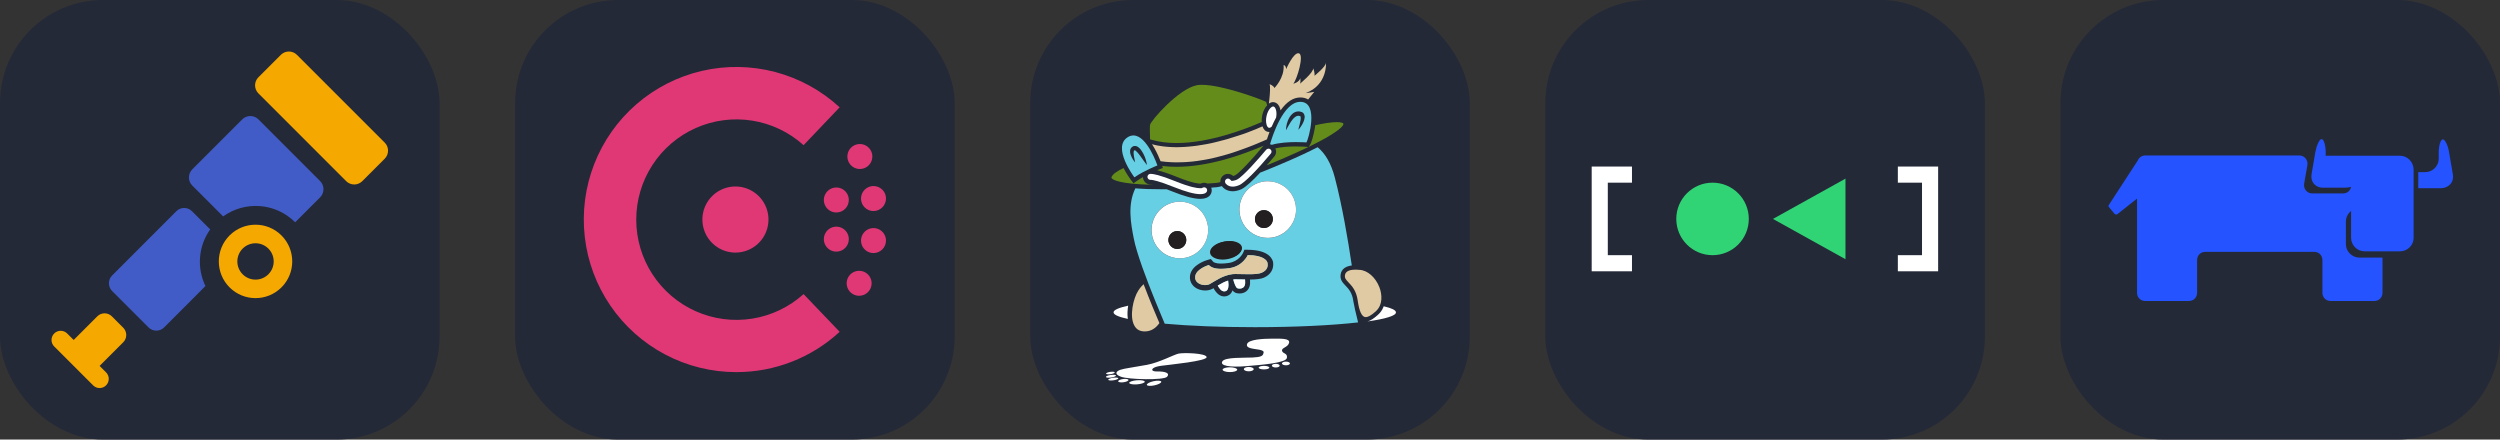 
            <svg width="273" height="48" viewBox="0 0 1456 256" fill="none" xmlns="http://www.w3.org/2000/svg" xmlns:xlink="http://www.w3.org/1999/xlink" version="1.1">
        
		<rect x="0" y="0" width="1456" height="256" fill="#333333" stroke="none"/>
        
		<g transform="translate(0, 0)">
            
			<svg width="256" height="256" viewBox="0 0 256 256" fill="none" xmlns="http://www.w3.org/2000/svg" id="opentelemetry">
<style>
#opentelemetry {
    rect {fill: #242938}

    @media (prefers-color-scheme: light) {
        rect {fill: #F4F2ED}
    }
}
</style>
<rect width="256" height="256" fill="#242938" rx="60"/>
<path d="M133.696 137.124C125.349 145.477 125.349 159.013 133.696 167.365C142.049 175.711 155.586 175.711 163.933 167.365C172.286 159.013 172.286 145.477 163.933 137.124C155.586 128.778 142.049 128.778 133.696 137.124ZM156.301 159.746C155.318 160.73 154.151 161.511 152.866 162.043C151.582 162.576 150.205 162.85 148.814 162.85C147.424 162.85 146.047 162.576 144.762 162.043C143.478 161.511 142.311 160.73 141.328 159.746C140.345 158.764 139.565 157.597 139.033 156.313C138.501 155.029 138.227 153.653 138.227 152.263C138.227 150.873 138.501 149.497 139.033 148.213C139.565 146.929 140.345 145.762 141.328 144.78C142.311 143.796 143.478 143.015 144.762 142.483C146.047 141.95 147.424 141.676 148.814 141.676C150.205 141.676 151.582 141.95 152.866 142.483C154.151 143.015 155.318 143.796 156.301 144.78C160.434 148.894 160.434 155.613 156.301 159.746ZM163.58 31.922L150.477 45.022C149.244 46.265 148.551 47.945 148.551 49.696C148.551 51.447 149.244 53.127 150.477 54.369L201.63 105.517C202.873 106.75 204.553 107.442 206.304 107.442C208.055 107.442 209.735 106.75 210.978 105.517L224.079 92.415C226.64 89.854 226.64 85.636 224.079 83.076L172.904 31.921C171.664 30.69 169.988 30 168.242 30C166.495 30 164.819 30.692 163.58 31.922ZM71.785 199.327C72.903 198.205 73.53 196.687 73.53 195.103C73.53 193.52 72.903 192.001 71.785 190.879L65.13 184.218C64.007 183.102 62.487 182.475 60.903 182.475C59.319 182.475 57.8 183.102 56.676 184.218L42.923 197.978L42.897 197.997L39.125 194.219C37.035 192.13 33.635 192.13 31.567 194.219C29.478 196.306 29.478 199.706 31.567 201.776L54.234 224.434C54.729 224.931 55.318 225.324 55.966 225.593C56.614 225.862 57.308 226 58.01 226C58.711 226 59.405 225.862 60.053 225.593C60.701 225.324 61.29 224.931 61.785 224.434C63.854 222.345 63.874 218.945 61.785 216.884L58.006 213.105L58.032 213.086L71.785 199.327Z" fill="#F5A800"/>
<path d="M141.091 69.534L111.985 98.636C109.4 101.221 109.4 105.479 111.985 108.064L129.958 126.031C142.662 116.889 160.476 118.02 171.905 129.456L186.46 114.9C189.041 112.315 189.041 108.064 186.46 105.479L150.516 69.534C149.897 68.915 149.163 68.424 148.354 68.089C147.546 67.754 146.679 67.581 145.804 67.581C144.929 67.581 144.063 67.754 143.254 68.089C142.446 68.424 141.71 68.915 141.091 69.534ZM122.401 133.605L111.785 122.99C109.298 120.505 105.221 120.505 102.741 122.99L65.302 160.441C64.108 161.644 63.438 163.27 63.438 164.965C63.438 166.66 64.108 168.286 65.302 169.489L86.513 190.7C87.716 191.894 89.343 192.565 91.038 192.565C92.734 192.565 94.36 191.894 95.563 190.7L119.64 166.586C114.55 156.071 115.463 143.369 122.401 133.605Z" fill="#425CC7"/>
</svg>

		</g>
		
		<g transform="translate(300, 0)">
            
			<svg width="256" height="256" viewBox="0 0 256 256" fill="none" xmlns="http://www.w3.org/2000/svg" id="consul">
<style>
#consul {
    rect {fill: #242938}

    @media (prefers-color-scheme: light) {
        rect {fill: #F4F2ED}
    }
}
</style>
<rect width="256" height="256" rx="60" fill="#242938"/>
<path d="M128.878 216.72C114.422 216.728 100.182 213.207 87.395 206.462C74.608 199.717 63.66 189.952 55.501 178.014C47.342 166.077 42.219 152.328 40.576 137.96C38.933 123.593 40.819 109.042 46.073 95.569C51.326 82.097 59.786 70.11 70.72 60.65C81.654 51.191 94.73 44.543 108.814 41.285C122.898 38.027 137.565 38.256 151.54 41.954C165.515 45.651 178.377 52.705 189.01 62.502L168.006 84.549C159.622 76.988 149.227 72.02 138.079 70.248C126.931 68.476 115.509 69.976 105.195 74.565C94.882 79.154 86.12 86.637 79.971 96.106C73.821 105.575 70.548 116.624 70.548 127.916C70.548 139.208 73.821 150.258 79.971 159.727C86.12 169.196 94.882 176.678 105.195 181.267C115.509 185.857 126.931 187.356 138.079 185.584C149.227 183.812 159.622 178.844 168.006 171.283L189.01 193.246C172.632 208.361 151.16 216.743 128.878 216.72Z" fill="#E03875"/>
<path d="M200.366 172.262C198.927 172.262 197.521 171.836 196.326 171.036C195.13 170.237 194.198 169.101 193.647 167.772C193.097 166.442 192.953 164.98 193.233 163.569C193.514 162.158 194.207 160.861 195.224 159.844C196.241 158.827 197.536 158.134 198.947 157.853C200.358 157.572 201.82 157.717 203.148 158.267C204.477 158.818 205.613 159.75 206.412 160.946C207.211 162.143 207.637 163.549 207.637 164.988C207.637 166.917 206.871 168.767 205.508 170.132C204.144 171.496 202.294 172.262 200.366 172.262Z" fill="#E03875"/>
<path d="M128.319 147.11C124.513 147.11 120.792 145.981 117.628 143.866C114.464 141.75 111.997 138.744 110.541 135.227C109.085 131.709 108.703 127.839 109.446 124.105C110.188 120.371 112.021 116.941 114.712 114.249C117.403 111.557 120.832 109.724 124.565 108.981C128.297 108.238 132.166 108.619 135.682 110.076C139.198 111.533 142.204 114 144.318 117.166C146.432 120.332 147.561 124.053 147.561 127.86C147.561 132.966 145.534 137.862 141.925 141.472C138.316 145.082 133.422 147.11 128.319 147.11Z" fill="#E03875"/>
<path d="M208.729 147.389C207.291 147.389 205.885 146.963 204.689 146.163C203.493 145.364 202.561 144.228 202.011 142.899C201.46 141.569 201.316 140.107 201.597 138.696C201.877 137.284 202.57 135.988 203.587 134.971C204.604 133.954 205.9 133.261 207.31 132.98C208.721 132.699 210.183 132.843 211.512 133.394C212.84 133.945 213.976 134.877 214.775 136.073C215.574 137.27 216.001 138.676 216.001 140.115C215.993 142.042 215.225 143.888 213.863 145.25C212.501 146.613 210.655 147.382 208.729 147.389Z" fill="#E03875"/>
<path d="M187.08 146.55C185.642 146.55 184.236 146.123 183.04 145.324C181.845 144.525 180.913 143.389 180.362 142.059C179.812 140.73 179.668 139.267 179.948 137.856C180.229 136.445 180.922 135.149 181.938 134.132C182.955 133.114 184.251 132.421 185.662 132.141C187.072 131.86 188.535 132.004 189.863 132.555C191.192 133.105 192.328 134.038 193.127 135.234C193.926 136.43 194.352 137.837 194.352 139.275C194.352 141.205 193.586 143.055 192.222 144.419C190.859 145.783 189.009 146.55 187.08 146.55Z" fill="#E03875"/>
<path d="M208.729 122.908C207.291 122.908 205.885 122.481 204.689 121.682C203.493 120.883 202.561 119.746 202.011 118.417C201.46 117.088 201.316 115.625 201.597 114.214C201.877 112.803 202.57 111.507 203.587 110.49C204.604 109.472 205.9 108.779 207.31 108.499C208.721 108.218 210.183 108.362 211.512 108.913C212.84 109.463 213.976 110.396 214.775 111.592C215.574 112.788 216.001 114.195 216.001 115.634C215.993 117.561 215.225 119.407 213.863 120.769C212.501 122.132 210.655 122.901 208.729 122.908Z" fill="#E03875"/>
<path d="M187.08 123.747C185.642 123.747 184.236 123.321 183.04 122.521C181.845 121.722 180.913 120.586 180.362 119.257C179.812 117.927 179.668 116.465 179.948 115.054C180.229 113.642 180.921 112.346 181.938 111.329C182.955 110.312 184.251 109.619 185.662 109.338C187.072 109.057 188.534 109.201 189.863 109.752C191.192 110.303 192.328 111.235 193.127 112.431C193.926 113.627 194.352 115.034 194.352 116.473C194.352 117.428 194.164 118.374 193.799 119.256C193.433 120.139 192.898 120.941 192.222 121.617C191.547 122.292 190.746 122.828 189.863 123.193C188.981 123.559 188.035 123.747 187.08 123.747Z" fill="#E03875"/>
<path d="M200.786 98.427C199.347 98.427 197.941 98 196.746 97.201C195.55 96.401 194.618 95.265 194.067 93.936C193.517 92.607 193.373 91.144 193.653 89.733C193.934 88.322 194.627 87.026 195.644 86.008C196.661 84.991 197.956 84.298 199.367 84.017C200.777 83.737 202.24 83.881 203.568 84.431C204.897 84.982 206.033 85.914 206.832 87.111C207.631 88.307 208.057 89.713 208.057 91.152C208.057 92.107 207.869 93.053 207.504 93.936C207.138 94.819 206.603 95.62 205.927 96.296C205.252 96.971 204.451 97.507 203.568 97.873C202.686 98.238 201.74 98.427 200.786 98.427Z" fill="#E03875"/>
</svg>

		</g>
		
		<g transform="translate(600, 0)">
            
			<svg width="256" height="256" viewBox="0 0 256 256" fill="none" xmlns="http://www.w3.org/2000/svg" id="jaeger">
<style>
#jaeger {
    rect {fill: #242938}
    path[fill="white"] {fill: #FFFFFF}

    @media (prefers-color-scheme: light) {
        rect {fill: #F4F2ED}
        path[fill="white"] {fill: #221F1F}
        path.eyeball {fill: #F4F2ED}
    }
}
</style>
<rect width="256" height="256" fill="#242938" rx="60"/>
<path d="M109.217 166.317C110.172 168.147 111.445 169.699 112.997 169.699C113.316 169.699 113.634 169.62 113.992 169.5C115.584 168.864 115.663 166.078 115.266 163.412C112.957 164.168 110.968 165.282 109.217 166.317Z" fill="#67CFE3"/>
<path d="M188.168 175.35C188.168 175.31 188.168 175.27 188.168 175.27C187.491 170.415 185.422 168.227 183.591 166.317C181.88 164.526 180.288 162.815 180.806 159.711C181.283 156.845 183.552 155.055 187.292 154.617C185.024 139.296 181.721 119.956 177.423 103.48C175.274 95.243 171.932 89.512 167.395 85.732C162.222 88.398 156.014 91.303 149.05 94.288C144.036 96.477 138.863 98.586 133.928 100.536C129.949 104.794 125.611 108.972 122.985 110.206C121.075 111.041 119.403 111.4 117.931 111.4C114.747 111.4 112.638 109.808 111.604 108.415C110.41 108.733 109.455 108.932 108.778 109.012C107.982 109.092 106.868 109.211 105.436 109.29C105.993 110.723 105.754 112.434 104.719 113.708C103.565 115.101 101.695 115.817 99.029 115.817C95.209 115.817 89.757 114.344 82.474 111.4C81.4 110.962 80.405 110.564 79.53 110.246C78.972 110.246 78.415 110.246 77.858 110.246C70.894 110.246 65.482 110.047 61.224 109.688C56.568 119.359 58.598 130.063 60.309 138.898C61.941 147.374 67.631 162.456 72.884 175.43C74.834 180.245 76.744 184.742 78.336 188.522C92.582 189.796 110.887 190.552 130.824 190.552C154.542 190.552 175.911 189.477 190.953 187.766C189.759 183.229 188.406 176.942 188.168 175.35ZM78.575 148.09C73.799 145.185 70.616 139.972 70.616 133.963C70.616 124.85 78.017 117.448 87.13 117.448C90.274 117.448 93.219 118.324 95.726 119.836C100.461 122.741 103.645 127.954 103.645 133.924C103.645 143.037 96.243 150.438 87.13 150.438C84.026 150.478 81.082 149.603 78.575 148.09ZM136.117 161.7C134.406 162.456 131.939 162.775 127.999 162.815C127.999 163.173 128.039 163.491 128.039 163.73C128.198 165.998 127.681 167.789 126.447 169.102C125.333 170.296 123.741 170.933 121.95 170.933C121.154 170.933 120.319 170.813 119.682 170.575C118.966 170.296 118.369 169.858 117.812 169.142C117.294 170.614 116.379 171.649 115.066 172.206C114.389 172.485 113.713 172.644 112.997 172.644C110.569 172.644 108.46 170.973 106.749 167.829C106.51 167.948 106.271 168.107 106.072 168.227C104.879 168.863 103.446 169.182 101.934 169.182C99.029 169.182 96.323 168.068 94.691 166.157C93.338 164.605 92.781 162.616 93.06 160.546C93.935 154.219 102.292 151.672 103.247 151.393L105.197 150.836L106.51 152.388C106.669 152.587 107.624 153.503 111.206 153.503C112.559 153.503 114.111 153.383 115.862 153.105C121.592 152.189 123.781 147.613 123.94 147.334L124.736 145.464H126.805C139.221 145.583 141.131 151.035 141.449 152.707C142.006 156.607 140.057 159.989 136.117 161.7ZM138.306 138.58C135.162 138.58 132.257 137.704 129.75 136.192C124.975 133.287 121.791 128.074 121.791 122.065C121.791 112.952 129.193 105.55 138.306 105.55C141.449 105.55 144.394 106.425 146.901 107.937C151.637 110.842 154.82 116.056 154.82 122.025C154.82 131.178 147.418 138.58 138.306 138.58Z" fill="#67CFE3"/>
<path d="M126.687 148.568C126.687 148.568 123.901 154.935 116.261 156.129C114.271 156.447 112.56 156.567 111.127 156.567C107.028 156.567 105.039 155.492 104.044 154.338C104.044 154.338 96.722 156.447 96.085 160.944C95.607 164.327 98.95 166.038 101.895 166.038C102.89 166.038 103.845 165.839 104.561 165.441C107.506 163.849 111.883 160.427 117.773 159.671C118.29 159.591 119.046 159.591 119.922 159.591C121.911 159.591 124.657 159.71 127.323 159.71C130.348 159.71 133.253 159.551 134.844 158.835C138.466 157.243 138.466 154.577 138.227 153.224C137.988 151.712 135.799 148.647 126.687 148.568Z" fill="#67CFE3"/>
<path d="M125.095 162.775C124.419 162.775 123.703 162.775 123.026 162.735C121.872 162.695 120.837 162.695 119.922 162.695C119.206 162.695 118.649 162.695 118.211 162.775C118.887 165.202 119.763 167.55 120.678 167.908C120.957 167.988 121.394 168.107 121.952 168.107C123.424 168.107 125.453 167.391 125.175 163.969C125.135 163.611 125.135 163.213 125.095 162.775Z" fill="#67CFE3"/>
<path d="M86.373 205.952C83.548 206.589 75.231 211.126 68.028 212.479C60.826 213.832 54.618 214.588 52.429 215.384C50.24 216.18 48.569 217.811 52.827 219.403C57.125 221.035 77.858 221.592 79.728 219.403C81.598 217.214 78.454 216.259 73.918 216.339C70.695 216.379 71.093 215.264 71.093 215.145C71.093 215.145 71.291 213.712 76.266 213.036C81.24 212.359 103.167 210.29 102.729 207.942C102.331 205.634 89.199 205.316 86.373 205.952Z" fill="white"/>
<path d="M72.38 224.426C74.699 223.922 76.462 222.973 76.317 222.307C76.172 221.641 74.175 221.511 71.856 222.015C69.536 222.52 67.774 223.469 67.918 224.135C68.063 224.8 70.061 224.931 72.38 224.426Z" fill="white"/>
<path d="M62.274 223.848C64.771 223.649 66.754 222.955 66.701 222.298C66.649 221.64 64.582 221.269 62.084 221.468C59.587 221.666 57.605 222.36 57.657 223.018C57.71 223.675 59.777 224.046 62.274 223.848Z" fill="white"/>
<path d="M54.36 222.628C56.015 222.402 57.299 221.796 57.228 221.273C57.157 220.75 55.757 220.509 54.102 220.735C52.447 220.96 51.163 221.567 51.234 222.089C51.306 222.612 52.705 222.853 54.36 222.628Z" fill="white"/>
<path d="M48.481 221.498C50.09 221.264 51.346 220.739 51.286 220.326C51.227 219.913 49.873 219.767 48.264 220.001C46.654 220.235 45.398 220.759 45.458 221.173C45.518 221.586 46.872 221.731 48.481 221.498Z" fill="white"/>
<path d="M47.131 219.869C48.741 219.635 49.997 219.111 49.937 218.697C49.877 218.284 48.524 218.139 46.914 218.372C45.305 218.606 44.049 219.13 44.109 219.544C44.169 219.957 45.522 220.102 47.131 219.869Z" fill="white"/>
<path d="M46.797 217.916C48.189 217.714 49.274 217.251 49.22 216.881C49.166 216.511 47.994 216.375 46.602 216.577C45.21 216.78 44.126 217.243 44.179 217.613C44.233 217.983 45.405 218.118 46.797 217.916Z" fill="white"/>
<path d="M129.471 208.22C124.536 208.459 113.394 207.902 111.882 210.489C110.33 213.075 116.418 214.03 125.929 213.234C135.44 212.439 148.93 211.364 149.487 208.459C150.044 205.554 146.98 206.111 146.662 204.281C146.343 202.41 150.044 202.41 150.761 199.664C151.477 196.919 145.747 197.237 140.653 197.237C135.559 197.237 127.083 197.714 126.287 200.381C125.491 203.047 130.147 203.047 133.49 203.684C136.793 204.32 135.838 205.554 135.838 205.554C135.679 207.265 134.405 207.981 129.471 208.22Z" fill="white"/>
<path d="M116.301 216.697C118.653 216.697 120.559 216.073 120.559 215.304C120.559 214.535 118.653 213.911 116.301 213.911C113.949 213.911 112.043 214.535 112.043 215.304C112.043 216.073 113.949 216.697 116.301 216.697Z" fill="white"/>
<path d="M127.283 216.259C128.866 216.259 130.148 215.689 130.148 214.986C130.148 214.283 128.866 213.712 127.283 213.712C125.701 213.712 124.418 214.283 124.418 214.986C124.418 215.689 125.701 216.259 127.283 216.259Z" fill="white"/>
<path d="M136.157 215.145C137.871 215.145 139.261 214.682 139.261 214.11C139.261 213.539 137.871 213.076 136.157 213.076C134.442 213.076 133.053 213.539 133.053 214.11C133.053 214.682 134.442 215.145 136.157 215.145Z" fill="white"/>
<path d="M143.003 214.031C144.255 214.031 145.271 213.55 145.271 212.956C145.271 212.363 144.255 211.882 143.003 211.882C141.75 211.882 140.734 212.363 140.734 212.956C140.734 213.55 141.75 214.031 143.003 214.031Z" fill="white"/>
<path d="M148.931 212.757C150.206 212.757 151.239 212.276 151.239 211.683C151.239 211.089 150.206 210.608 148.931 210.608C147.656 210.608 146.623 211.089 146.623 211.683C146.623 212.276 147.656 212.757 148.931 212.757Z" fill="white"/>
<path d="M48.531 181.916C48.531 183.309 51.516 184.582 56.848 185.736C56.45 182.99 56.689 180.205 57.047 178.016C51.595 179.21 48.531 180.523 48.531 181.916Z" fill="white"/>
<path d="M205.877 178.375C205.798 178.613 205.718 178.812 205.599 179.051C204.962 180.603 204.007 181.956 202.813 183.07C200.386 185.339 198.277 186.731 196.406 187.209C206.832 185.737 213 183.906 213 181.956C213.04 180.643 210.493 179.449 205.877 178.375Z" fill="white"/>
<path d="M66.716 193.019C70.576 193.019 73.322 190.91 75.232 188.164C73.043 183.07 69.462 174.554 66.04 165.521C65.124 166.316 64.05 167.51 62.896 169.301C60.031 173.758 57.643 184.145 60.628 189.596C61.861 191.905 63.851 193.019 66.716 193.019Z" fill="#DFCAA3"/>
<path d="M203.371 167.312C201.102 161.422 196.287 157.283 191.631 157.164H191.472C191.472 157.164 190.557 157.044 189.363 157.044C186.856 157.044 183.752 157.602 183.314 160.148C183.036 161.939 183.792 162.854 185.463 164.566C187.334 166.555 189.92 169.261 190.716 174.912C191.592 181.399 193.183 184.702 195.412 184.702C196.446 184.702 198.357 184.065 201.5 181.081C205.36 177.419 205.002 171.57 203.371 167.312Z" fill="#DFCAA3"/>
<path d="M121.832 122.065C121.832 128.034 125.016 133.287 129.751 136.152C132.258 137.664 135.163 138.54 138.307 138.54C147.42 138.54 154.821 131.138 154.821 122.025C154.821 116.056 151.638 110.803 146.902 107.937C144.395 106.425 141.49 105.55 138.347 105.55C129.234 105.55 121.832 112.952 121.832 122.065ZM141.291 127.596C141.291 130.461 138.944 132.809 136.078 132.809C133.213 132.809 130.865 130.461 130.865 127.596C130.865 124.731 133.213 122.383 136.078 122.383C138.983 122.383 141.291 124.691 141.291 127.596Z" fill="white" class="eyeball"/>
<path d="M70.656 133.963C70.656 139.932 73.84 145.185 78.575 148.05C81.082 149.563 83.987 150.438 87.131 150.438C96.244 150.438 103.646 143.036 103.646 133.923C103.646 127.954 100.462 122.701 95.727 119.836C93.219 118.324 90.315 117.448 87.171 117.448C78.058 117.448 70.656 124.85 70.656 133.963ZM90.872 139.773C90.872 142.638 88.524 144.986 85.659 144.986C82.793 144.986 80.446 142.638 80.446 139.773C80.446 136.908 82.793 134.56 85.659 134.56C88.564 134.56 90.872 136.908 90.872 139.773Z" fill="white" class="eyeball"/>
<path d="M85.697 144.986C88.576 144.986 90.91 142.652 90.91 139.773C90.91 136.894 88.576 134.56 85.697 134.56C82.818 134.56 80.484 136.894 80.484 139.773C80.484 142.652 82.818 144.986 85.697 144.986Z" fill="#231F20"/>
<path d="M136.117 132.809C138.996 132.809 141.33 130.475 141.33 127.596C141.33 124.717 138.996 122.383 136.117 122.383C133.238 122.383 130.904 124.717 130.904 127.596C130.904 130.475 133.238 132.809 136.117 132.809Z" fill="#231F20"/>
<path d="M71.373 107.619C70.816 107.499 70.457 107.46 70.338 107.46C68.149 107.579 66.12 106.067 65.722 103.838C65.682 103.6 65.682 103.401 65.642 103.162C64.448 103.838 63.255 104.555 62.14 105.351L60.151 106.743L58.678 104.833C58.241 104.236 56.211 101.49 54.341 97.869C50.799 99.54 48.053 101.371 47.377 103.082C47.257 103.401 47.297 103.6 47.417 103.759C48.014 104.594 51.436 107.181 71.373 107.619Z" fill="#648C1A"/>
<path d="M165.683 74.987C165.007 78.927 163.733 83.264 162.897 84.458L162.102 85.573C165.683 83.822 168.906 82.15 171.612 80.638C181.044 75.345 182.237 73.037 182.357 72.44C182.436 72.042 182.357 71.923 182.317 71.883C182.198 71.764 181.561 71.127 178.576 71.127C175.313 71.127 170.737 71.883 166.001 72.918C165.922 73.554 165.802 74.231 165.683 74.987Z" fill="#648C1A"/>
<path d="M162.024 85.612L160.671 85.493C160.632 85.493 158.164 85.294 154.742 85.294C151.2 85.294 146.584 85.493 142.764 86.408C143.48 87.92 143.321 89.791 142.167 91.144C141.252 92.258 139.66 94.128 137.75 96.277C141.093 94.924 144.555 93.452 148.017 91.98C153.15 89.791 157.846 87.602 162.024 85.612Z" fill="#648C1A"/>
<path d="M71.572 81.633C75.63 82.747 80.207 83.304 85.221 83.304C104.64 83.304 125.97 74.907 134.287 71.286L134.804 71.047C134.725 69.814 134.844 68.461 135.123 67.108C135.64 64.68 136.715 62.651 137.988 61.298C137.749 60.382 137.55 59.706 137.391 59.348C134.645 57.875 111.843 49.399 99.945 49.399C98.751 49.399 97.716 49.478 96.881 49.678C86.335 51.826 70.338 70.132 69.781 72.719C69.622 73.833 69.661 77.375 69.781 81.155L71.572 81.633Z" fill="#648C1A"/>
<path d="M112.757 101.968C114.508 100.854 116.736 101.133 118.169 102.486C118.408 102.446 118.766 102.366 119.323 102.088C121.512 101.053 129.391 92.656 135.36 85.453C135.559 85.175 135.798 84.976 136.076 84.777C122.427 90.666 103.326 97.153 85.14 97.153C82.235 97.153 79.449 96.994 76.863 96.636L77.261 97.83L74.992 98.705C74.992 98.705 74.594 98.864 73.918 99.143C76.863 99.819 80.802 101.172 85.777 103.162C94.889 106.823 98.352 106.982 99.227 106.943C100.461 106.306 101.973 106.266 103.246 106.903C105.594 106.744 107.425 106.624 108.539 106.505C109.056 106.465 109.772 106.306 110.728 106.067C110.608 104.436 111.324 102.884 112.757 101.968Z" fill="#648C1A"/>
<path d="M135.281 73.595C135.002 73.714 134.724 73.834 134.445 73.953C134.365 73.993 134.326 73.993 134.246 74.032C133.968 74.152 133.689 74.271 133.371 74.391C133.331 74.43 133.251 74.43 133.211 74.47C132.933 74.59 132.654 74.709 132.376 74.828C132.336 74.868 132.256 74.868 132.217 74.908C131.898 75.027 131.58 75.186 131.262 75.306C131.182 75.346 131.102 75.346 131.063 75.385C130.704 75.505 130.386 75.664 130.028 75.783C129.67 75.943 129.312 76.062 128.953 76.221C128.874 76.261 128.794 76.301 128.715 76.301C128.357 76.46 127.959 76.579 127.6 76.739C127.561 76.778 127.481 76.778 127.441 76.818C127.083 76.938 126.725 77.097 126.367 77.216C126.287 77.256 126.247 77.256 126.168 77.296C125.77 77.455 125.372 77.574 124.974 77.733C124.894 77.773 124.815 77.813 124.735 77.813C124.337 77.972 123.9 78.091 123.502 78.251H123.462C123.024 78.41 122.586 78.569 122.149 78.689C122.069 78.728 121.95 78.768 121.87 78.768C121.432 78.927 120.995 79.086 120.557 79.206C120.517 79.206 120.438 79.246 120.358 79.246C119.96 79.365 119.522 79.524 119.124 79.644C119.045 79.683 118.965 79.683 118.886 79.723C118.448 79.882 117.97 80.002 117.493 80.161C117.413 80.201 117.294 80.201 117.214 80.24C116.776 80.4 116.299 80.519 115.821 80.678C115.782 80.678 115.782 80.678 115.742 80.718C115.264 80.877 114.787 80.997 114.269 81.156C114.15 81.195 114.07 81.235 113.951 81.235C113.474 81.394 112.956 81.514 112.479 81.633C112.399 81.633 112.359 81.673 112.28 81.673C111.802 81.793 111.364 81.912 110.887 82.031C110.807 82.071 110.688 82.071 110.608 82.111C110.091 82.23 109.614 82.35 109.096 82.509C108.977 82.549 108.897 82.549 108.778 82.588C108.3 82.708 107.783 82.827 107.305 82.947C107.266 82.947 107.226 82.986 107.186 82.986C106.669 83.106 106.151 83.225 105.634 83.344C105.515 83.384 105.395 83.384 105.276 83.424C104.759 83.543 104.241 83.663 103.684 83.742C103.605 83.742 103.565 83.782 103.485 83.782C103.008 83.862 102.49 83.981 102.013 84.061C101.893 84.061 101.814 84.101 101.694 84.101C101.177 84.18 100.66 84.299 100.103 84.379C99.983 84.379 99.904 84.419 99.784 84.419C99.267 84.499 98.79 84.578 98.272 84.658C98.232 84.658 98.153 84.658 98.113 84.698C97.596 84.777 97.039 84.857 96.481 84.936C96.362 84.936 96.243 84.976 96.123 84.976C95.566 85.056 95.049 85.095 94.492 85.175C94.452 85.175 94.372 85.175 94.333 85.175C93.815 85.215 93.338 85.294 92.82 85.334C92.701 85.334 92.621 85.374 92.502 85.374C91.985 85.414 91.428 85.454 90.91 85.493C90.791 85.493 90.711 85.493 90.592 85.533C90.075 85.573 89.597 85.613 89.08 85.613C89 85.613 88.96 85.613 88.881 85.613C88.324 85.653 87.806 85.653 87.289 85.692C87.17 85.692 87.05 85.692 86.931 85.692C86.374 85.692 85.856 85.732 85.299 85.732H85.26C85.22 85.732 85.18 85.732 85.14 85.732C84.623 85.732 84.106 85.732 83.588 85.692C83.469 85.692 83.389 85.692 83.27 85.692C82.752 85.692 82.195 85.653 81.678 85.613C81.559 85.613 81.479 85.613 81.36 85.613C80.842 85.573 80.325 85.533 79.847 85.493C79.808 85.493 79.768 85.493 79.728 85.493C79.211 85.454 78.654 85.374 78.136 85.334C78.017 85.334 77.898 85.294 77.778 85.294C77.261 85.215 76.743 85.175 76.226 85.095C76.147 85.095 76.067 85.056 76.027 85.056C75.55 84.976 75.072 84.897 74.595 84.817C74.515 84.817 74.396 84.777 74.316 84.777C73.799 84.698 73.321 84.578 72.804 84.459C72.684 84.419 72.605 84.419 72.486 84.379C71.968 84.26 71.451 84.14 70.934 83.981C71.411 84.698 71.889 85.454 72.326 86.289C73.998 89.234 75.231 92.179 75.908 93.89C76.186 93.93 76.505 93.97 76.823 94.01C76.942 94.01 77.022 94.049 77.141 94.049C77.341 94.089 77.579 94.089 77.818 94.129C77.937 94.129 78.057 94.169 78.216 94.169C78.415 94.209 78.654 94.209 78.892 94.248C79.052 94.248 79.171 94.288 79.33 94.288C79.569 94.288 79.768 94.328 80.007 94.328C80.166 94.328 80.325 94.368 80.524 94.368C80.763 94.368 80.962 94.407 81.201 94.407C81.36 94.407 81.559 94.407 81.758 94.447C81.996 94.447 82.195 94.487 82.434 94.487C82.633 94.487 82.832 94.487 83.031 94.487C83.27 94.487 83.508 94.487 83.747 94.527C83.946 94.527 84.185 94.527 84.384 94.527C84.623 94.527 84.862 94.527 85.14 94.527C85.18 94.527 85.18 94.527 85.22 94.527C85.618 94.527 86.016 94.527 86.413 94.527C86.533 94.527 86.612 94.527 86.732 94.527C87.09 94.527 87.408 94.527 87.766 94.487C87.926 94.487 88.045 94.487 88.204 94.487C88.562 94.487 88.96 94.447 89.319 94.447C89.398 94.447 89.517 94.447 89.597 94.447C90.075 94.407 90.552 94.407 91.069 94.368C91.189 94.368 91.308 94.368 91.428 94.328C91.826 94.288 92.224 94.248 92.582 94.248C92.741 94.248 92.9 94.209 93.059 94.209C93.497 94.169 93.935 94.129 94.372 94.089C94.492 94.089 94.571 94.049 94.691 94.049C95.208 93.97 95.765 93.93 96.322 93.85C96.481 93.85 96.601 93.811 96.76 93.811C97.198 93.771 97.635 93.691 98.073 93.612C98.232 93.572 98.431 93.572 98.591 93.532C99.068 93.452 99.585 93.373 100.063 93.293C100.182 93.293 100.262 93.253 100.381 93.253C100.978 93.134 101.575 93.054 102.212 92.935C102.371 92.895 102.53 92.855 102.689 92.855C103.167 92.776 103.644 92.656 104.122 92.577C104.321 92.537 104.52 92.497 104.719 92.457C105.276 92.338 105.833 92.219 106.39 92.099C106.47 92.059 106.589 92.059 106.669 92.02C107.305 91.861 107.982 91.701 108.658 91.542C108.857 91.502 109.017 91.463 109.216 91.383C109.733 91.264 110.25 91.144 110.768 90.985C110.967 90.945 111.205 90.866 111.404 90.826C112.041 90.667 112.638 90.507 113.314 90.309C113.394 90.269 113.474 90.269 113.553 90.229C114.269 90.03 114.986 89.831 115.742 89.592C115.941 89.513 116.14 89.473 116.379 89.393C116.936 89.234 117.493 89.035 118.05 88.876C118.289 88.796 118.527 88.717 118.726 88.637C119.443 88.398 120.119 88.16 120.835 87.921C120.915 87.881 120.955 87.881 121.034 87.841C121.83 87.563 122.586 87.284 123.382 87.006C123.621 86.926 123.86 86.846 124.059 86.767C124.656 86.568 125.253 86.329 125.889 86.09C126.128 86.011 126.367 85.891 126.645 85.812C127.441 85.533 128.237 85.215 129.033 84.897C129.073 84.897 129.113 84.857 129.152 84.857C129.988 84.538 130.864 84.18 131.699 83.822C131.938 83.703 132.217 83.623 132.455 83.504C133.092 83.225 133.769 82.947 134.405 82.668C134.684 82.549 134.923 82.429 135.201 82.35C136.077 81.952 136.992 81.554 137.867 81.156C138.226 79.962 138.743 78.49 139.38 76.858C139.34 76.858 139.3 76.858 139.22 76.858C138.982 76.858 138.703 76.818 138.464 76.778C136.992 76.579 135.878 75.385 135.281 73.595Z" fill="#DFCAA3"/>
<path d="M142.246 59.587C143.798 59.945 144.952 61.218 145.548 63.248C145.628 63.566 145.708 63.924 145.787 64.282C149.329 59.308 153.189 56.761 157.328 56.761C159.078 56.761 160.591 57.159 161.864 57.955C164.053 55.289 165.406 53.498 165.406 53.498C163.774 53.777 160.352 54.254 160.352 54.254C173.285 49.479 172.25 36.545 172.25 36.545C172.25 38.774 165.565 44.146 165.565 44.146C165.843 42.196 164.809 39.689 164.809 39.689C165.087 42.236 157.089 48.763 157.089 48.763C157.686 47.569 157.248 45.499 157.248 45.499C156.81 47.887 153.229 48.763 153.229 48.763C155.457 46.096 159.636 31.969 156.492 31.054C153.388 30.178 149.05 40.286 149.05 40.286C148.891 37.898 147.578 37.898 147.578 37.898C148.175 45.34 142.206 51.27 142.206 51.27C141.768 49.797 139.38 49.041 139.38 49.041C139.937 50.235 139.619 54.533 139.301 57.597C139.181 58.791 139.062 59.786 138.982 60.343C139.778 59.786 140.614 59.467 141.45 59.467C141.728 59.507 142.007 59.547 142.246 59.587Z" fill="#DFCAA3"/>
<path d="M138.983 74.43C139.461 74.549 140.058 74.271 140.655 73.714C141.053 72.799 141.451 71.883 141.928 70.928C142.326 70.053 142.764 69.257 143.202 68.461C143.52 66.829 143.48 65.198 143.122 63.964C142.804 62.89 142.286 62.173 141.729 62.054C141.65 62.054 141.57 62.014 141.53 62.014C140.257 62.014 138.347 64.243 137.63 67.585C137.233 69.336 137.233 71.127 137.63 72.48C137.869 73.555 138.426 74.271 138.983 74.43Z" fill="white"/>
<path d="M157.289 59.308C147.301 59.308 140.894 79.723 139.66 83.981C140.018 84.061 140.376 84.18 140.695 84.339C144.993 83.066 150.524 82.747 154.742 82.747C158.284 82.747 160.87 82.946 160.87 82.946C161.985 81.394 168.431 59.308 157.289 59.308ZM159.836 68.381C159.756 69.257 159.517 69.973 159.279 70.65C159.04 71.286 158.722 71.883 158.443 72.401C157.886 73.435 157.289 74.231 156.851 74.788C156.413 75.345 156.135 75.624 156.135 75.624C156.135 75.624 156.215 75.226 156.374 74.589C156.533 73.913 156.772 72.998 157.05 71.923C157.17 71.366 157.289 70.809 157.408 70.172C157.528 69.575 157.568 68.939 157.528 68.381C157.488 68.103 157.448 67.864 157.369 67.745C157.369 67.705 157.329 67.705 157.329 67.665L157.209 67.625L156.891 67.546C156.772 67.506 156.612 67.506 156.493 67.466C156.374 67.426 156.254 67.466 156.095 67.426C155.976 67.426 155.856 67.466 155.737 67.466C155.259 67.546 154.742 67.784 154.265 68.143C153.787 68.501 153.31 68.978 152.912 69.456C152.076 70.451 151.399 71.565 150.842 72.52C150.285 73.475 149.808 74.311 149.489 74.908C149.171 75.505 148.972 75.863 148.972 75.863C148.972 75.863 148.972 75.783 148.972 75.584C148.972 75.385 148.972 75.147 149.012 74.788C149.052 74.112 149.211 73.117 149.489 71.963C149.808 70.809 150.285 69.496 151.121 68.143C151.559 67.466 152.076 66.829 152.752 66.232C153.429 65.635 154.344 65.158 155.339 64.959C155.578 64.919 155.856 64.919 156.095 64.879C156.334 64.879 156.612 64.879 156.851 64.919C157.09 64.959 157.329 64.999 157.568 65.078L157.886 65.198L158.045 65.237H158.085L158.204 65.277H158.244L158.324 65.317C158.363 65.317 158.96 65.715 159.119 65.954L159.279 66.153L159.398 66.352C159.478 66.511 159.557 66.63 159.597 66.79C159.876 67.466 159.876 67.944 159.836 68.381Z" fill="#67CFE3"/>
<path d="M117.932 108.694C119.125 108.694 120.478 108.375 121.871 107.739C124.816 106.426 131.979 99.223 140.137 89.433C140.415 89.075 140.574 88.637 140.535 88.16C140.495 87.682 140.256 87.284 139.898 86.966C139.5 86.647 139.062 86.568 138.784 86.568C138.266 86.568 137.789 86.807 137.431 87.205C133.889 91.463 123.901 102.924 120.478 104.555L120.439 104.595C119.762 104.913 119.165 105.072 118.608 105.192L117.295 105.391L116.34 104.476C116.021 104.157 115.584 103.998 115.146 103.998C114.828 103.998 114.509 104.078 114.231 104.277C113.833 104.515 113.554 104.913 113.475 105.391C113.355 105.829 113.475 106.306 113.713 106.704C113.793 106.863 115.066 108.694 117.932 108.694Z" fill="white"/>
<path d="M101.296 109.092C101.017 109.092 100.739 109.171 100.46 109.291L99.943 109.569L99.346 109.609C99.227 109.609 99.107 109.609 98.908 109.609C97.277 109.609 93.257 109.092 84.702 105.629C75.271 101.809 71.57 101.252 70.177 101.252C69.898 101.252 69.739 101.292 69.699 101.292C69.222 101.371 68.824 101.65 68.585 102.008C68.307 102.406 68.227 102.844 68.307 103.321C68.466 104.157 69.182 104.754 70.018 104.754C70.058 104.754 70.097 104.754 70.137 104.754H70.336H70.535C71.57 104.833 74.912 105.43 83.468 108.853C90.392 111.638 95.605 113.071 99.028 113.071C100.818 113.071 102.052 112.673 102.649 111.917C102.928 111.559 103.087 111.121 103.047 110.644C103.007 110.166 102.768 109.768 102.41 109.45C102.012 109.171 101.575 109.092 101.296 109.092Z" fill="white"/>
<path d="M74.078 96.357C74.078 96.357 68.149 78.887 60.11 78.887C59.076 78.887 58.001 79.166 56.887 79.842C47.297 85.652 60.667 103.281 60.667 103.281C66.517 99.262 74.078 96.357 74.078 96.357ZM59.115 91.622C58.877 91.144 58.638 90.587 58.439 89.95C58.28 89.314 58.081 88.597 58.16 87.761C58.2 87.324 58.32 86.846 58.598 86.369C58.877 85.891 59.394 85.453 59.872 85.254L59.951 85.215L59.991 85.175L60.15 85.135L60.27 85.095L60.389 85.055C60.429 85.055 60.588 85.016 60.667 85.016C60.747 85.016 60.866 85.016 60.986 85.016H61.145H61.264C61.423 85.055 61.543 85.055 61.702 85.095C62.259 85.254 62.657 85.493 63.015 85.772C63.732 86.329 64.209 86.886 64.647 87.483C65.085 88.08 65.443 88.677 65.761 89.274C66.398 90.468 66.875 91.622 67.194 92.656C67.512 93.651 67.711 94.527 67.83 95.163C67.91 95.482 67.91 95.72 67.95 95.88C67.95 96.039 67.99 96.118 67.99 96.118C67.99 96.118 67.751 95.84 67.393 95.362C67.034 94.885 66.477 94.168 65.88 93.333C65.284 92.497 64.607 91.502 63.851 90.507C63.493 89.99 63.095 89.512 62.697 89.035C62.299 88.557 61.861 88.12 61.463 87.801C61.264 87.642 61.065 87.562 60.946 87.523C60.906 87.523 60.906 87.523 60.866 87.523C60.866 87.523 60.866 87.523 60.906 87.523H60.946C60.946 87.523 60.986 87.483 60.946 87.483L60.827 87.523H60.747C60.628 87.562 60.588 87.602 60.508 87.642C60.429 87.722 60.349 87.881 60.309 88.08C60.19 88.478 60.19 89.075 60.23 89.592C60.27 90.149 60.349 90.666 60.429 91.144C60.588 92.139 60.787 92.975 60.906 93.611C61.026 94.208 61.105 94.566 61.105 94.566C61.105 94.566 61.026 94.487 60.946 94.367C60.827 94.248 60.667 94.049 60.468 93.81C60.11 93.333 59.593 92.577 59.115 91.622Z" fill="#67CFE3"/>
<path d="M115.344 150.438C115.423 150.438 115.543 150.399 115.622 150.399C115.742 150.399 115.821 150.359 115.94 150.319C120.159 149.444 123.302 147.016 123.342 144.549C123.342 144.39 123.342 144.191 123.302 144.031C123.263 143.713 123.143 143.395 122.984 143.116C122.944 142.997 122.865 142.917 122.785 142.798C122.745 142.758 122.705 142.718 122.705 142.678C122.666 142.639 122.626 142.599 122.586 142.559C122.467 142.44 122.387 142.32 122.268 142.201C122.188 142.121 122.069 142.042 121.949 141.962C121.432 141.564 120.795 141.206 120.039 140.967C119.999 140.967 119.96 140.927 119.92 140.927C119.801 140.888 119.681 140.848 119.562 140.808C119.522 140.808 119.442 140.768 119.403 140.768C119.283 140.729 119.164 140.689 119.044 140.689C118.965 140.689 118.925 140.649 118.845 140.649C118.726 140.609 118.607 140.609 118.487 140.569C118.408 140.569 118.288 140.53 118.209 140.53C118.05 140.49 117.89 140.49 117.691 140.45C117.572 140.45 117.453 140.41 117.333 140.41C117.254 140.41 117.134 140.41 117.055 140.41C116.935 140.41 116.816 140.41 116.657 140.41C116.577 140.41 116.458 140.41 116.378 140.41C116.259 140.41 116.1 140.41 115.98 140.41C115.901 140.41 115.821 140.41 115.702 140.41C115.543 140.41 115.383 140.41 115.264 140.45C115.184 140.45 115.105 140.45 115.025 140.45C114.786 140.45 114.548 140.49 114.349 140.53C114.15 140.569 113.911 140.569 113.712 140.609C113.513 140.649 113.314 140.689 113.115 140.729C113.075 140.729 113.036 140.768 112.956 140.768C112.757 140.808 112.558 140.848 112.399 140.888C112.2 140.927 112.001 141.007 111.842 141.047C111.802 141.047 111.762 141.087 111.722 141.087C111.523 141.126 111.364 141.206 111.165 141.246C110.966 141.325 110.807 141.365 110.648 141.445C110.608 141.445 110.568 141.485 110.528 141.485C110.17 141.644 109.852 141.763 109.534 141.922C109.494 141.922 109.454 141.962 109.454 141.962C109.295 142.042 109.136 142.121 109.016 142.201C108.897 142.281 108.778 142.36 108.618 142.44C108.579 142.44 108.579 142.479 108.539 142.479C108.459 142.559 108.34 142.599 108.26 142.678C108.22 142.718 108.181 142.718 108.181 142.758C108.101 142.838 108.021 142.877 107.942 142.957C107.902 142.997 107.902 142.997 107.862 143.037C107.663 143.196 107.464 143.395 107.265 143.554C107.226 143.554 107.226 143.594 107.226 143.594C107.146 143.673 107.106 143.713 107.027 143.793C106.987 143.833 106.987 143.833 106.947 143.872C106.867 143.952 106.828 143.992 106.788 144.071C106.748 144.111 106.748 144.111 106.708 144.151C106.629 144.23 106.549 144.35 106.509 144.429C106.43 144.509 106.39 144.628 106.31 144.708C106.31 144.748 106.27 144.748 106.27 144.788C106.231 144.867 106.191 144.947 106.151 144.987C106.151 145.026 106.111 145.066 106.111 145.066C106.072 145.146 106.032 145.186 106.032 145.265C106.032 145.305 105.992 145.305 105.992 145.345C105.952 145.424 105.912 145.544 105.912 145.623C105.873 145.703 105.873 145.822 105.833 145.902C105.833 145.942 105.833 145.942 105.833 145.981C105.833 146.061 105.833 146.101 105.793 146.18C105.793 146.22 105.793 146.26 105.793 146.3C105.793 146.379 105.793 146.419 105.793 146.499C105.793 146.539 105.793 146.578 105.793 146.578C105.793 146.658 105.793 146.777 105.833 146.857C105.873 147.016 105.912 147.175 105.952 147.295C106.708 149.842 110.767 151.195 115.344 150.438Z" fill="#231F20"/>
<path d="M104.76 147.334C104.919 148.21 105.397 148.926 106.193 149.523C106.272 149.603 106.352 149.643 106.431 149.722C107.745 150.637 109.695 151.155 111.963 151.195C112.838 151.195 113.754 151.115 114.709 150.956C117.534 150.478 119.961 149.324 121.434 147.931C121.752 147.613 122.031 147.295 122.269 146.937C122.508 146.618 122.667 146.26 122.787 145.902C122.906 145.544 122.986 145.186 122.986 144.827C122.986 144.668 122.986 144.469 122.946 144.31C122.827 143.594 122.468 142.957 121.911 142.44C121.752 142.32 121.633 142.161 121.434 142.042C121.115 141.803 120.717 141.564 120.32 141.405C119.762 141.126 119.086 140.927 118.409 140.768C118.091 140.689 117.773 140.649 117.454 140.609C116.937 140.53 116.38 140.49 115.783 140.49C115.783 140.49 115.783 140.49 115.743 140.49C115.146 140.49 114.549 140.53 113.952 140.569C113.634 140.609 113.316 140.649 112.997 140.689C112.042 140.848 111.167 141.087 110.331 141.365C106.75 142.639 104.362 145.026 104.76 147.334Z" fill="#231F20"/>
<path d="M112.997 169.699C113.316 169.699 113.634 169.62 113.992 169.5C115.584 168.864 115.663 166.078 115.266 163.412C112.997 164.128 110.968 165.282 109.217 166.317C110.172 168.147 111.445 169.699 112.997 169.699Z" fill="white"/>
<path d="M120.677 167.869C120.956 167.948 121.394 168.068 121.951 168.068C123.423 168.068 125.453 167.351 125.174 163.929C125.134 163.611 125.134 163.213 125.134 162.775C124.458 162.775 123.742 162.775 123.065 162.735C121.911 162.695 120.876 162.695 119.961 162.695C119.245 162.695 118.688 162.695 118.25 162.775C118.887 165.163 119.762 167.51 120.677 167.869Z" fill="white"/>
<path d="M126.687 148.568C126.687 148.568 123.901 154.935 116.261 156.129C114.271 156.447 112.56 156.567 111.127 156.567C107.028 156.567 105.039 155.492 104.044 154.338C104.044 154.338 96.722 156.447 96.085 160.944C95.607 164.327 98.95 166.038 101.895 166.038C102.89 166.038 103.845 165.839 104.561 165.441C107.506 163.849 111.883 160.427 117.773 159.671C118.29 159.591 119.046 159.591 119.922 159.591C121.911 159.591 124.657 159.71 127.323 159.71C130.348 159.71 133.253 159.551 134.844 158.835C138.466 157.243 138.466 154.577 138.227 153.224C137.988 151.712 135.799 148.647 126.687 148.568Z" fill="#DFCAA3"/>
</svg>

		</g>
		
		<g transform="translate(900, 0)">
            
			<svg width="256" height="256" viewBox="0 0 256 256" fill="none" xmlns="http://www.w3.org/2000/svg" id="systemd">
<style>
#systemd {
    rect {fill: #242938}
    path[fill="white"] {fill: white}

    @media (prefers-color-scheme: light) {
        rect {fill: #F4F2ED}
        path[fill="white"] {fill: #201A26}
    }
}
</style>
<rect width="256" height="256" rx="60" fill="#242938"/>
<path d="M27 97V158H50.462V148.615H36.385V106.385H50.462V97H27ZM205.308 97V106.385H219.385V148.615H205.308V158H228.769V97H205.308Z" fill="white"/>
<path d="M132.577 127.5L174.808 104.039V150.962L132.577 127.5Z" fill="#30D475"/>
<path d="M97.387 148.617C109.049 148.617 118.502 139.164 118.502 127.502C118.502 115.84 109.049 106.387 97.387 106.387C85.725 106.387 76.272 115.84 76.272 127.502C76.272 139.164 85.725 148.617 97.387 148.617Z" fill="#30D475"/>
</svg>

		</g>
		
		<g transform="translate(1200, 0)">
            
			<svg width="256" height="256" viewBox="0 0 256 256" fill="none" xmlns="http://www.w3.org/2000/svg" id="rancher">
<style>
#rancher {
    rect {fill: #242938}

    @media (prefers-color-scheme: light) {
        rect {fill: #F4F2ED}
    }
}
</style>
<rect width="256" height="256" fill="#242938" rx="60"/>
<path d="M228.59 101.832L226.364 88.792C225.728 84.657 223.979 81.159 222.707 81.159C221.434 81.159 220.321 84.657 220.321 88.951V92.449C220.321 96.584 216.823 100.241 212.529 100.241H209.031C208.713 100.241 208.554 100.241 208.395 100.241V109.624C208.713 109.624 208.872 109.624 209.031 109.624H221.911C226.364 109.306 229.226 105.966 228.59 101.832Z" fill="#2453FF"/>
<path d="M197.739 90.7H177.066C176.907 90.7 176.748 90.7 176.589 90.7H155.121C154.803 90.7 154.644 90.7 154.485 90.859V88.792C154.485 84.657 153.372 81 152.1 81C150.828 81 149.237 84.499 148.442 88.633L146.216 101.673C145.58 105.807 148.442 109.306 152.736 109.306H165.617C166.889 109.306 168.161 109.147 169.274 108.829C168.797 111.055 167.048 112.645 164.662 112.645H146.534C143.672 112.645 141.445 109.942 141.922 107.08L143.831 96.107C144.308 93.245 142.081 90.541 139.219 90.541H49.372C47.463 90.541 45.873 91.654 45.078 93.404L28.222 119.324C27.904 119.801 27.904 120.278 28.381 120.755L31.561 124.572C32.038 125.049 32.674 125.049 33.151 124.731L44.601 115.667V170.529C44.601 173.233 46.668 175.3 49.372 175.3H74.815C77.519 175.3 79.586 173.233 79.586 170.529V151.447C79.586 148.743 81.653 146.676 84.356 146.676H147.806C150.51 146.676 152.577 148.743 152.577 151.447V170.529C152.577 173.233 154.644 175.3 157.347 175.3H182.791C185.494 175.3 187.562 173.233 187.562 170.529V150.016H174.045C169.91 150.016 166.253 146.517 166.253 142.223V129.025C166.253 126.48 167.525 124.254 169.274 122.823V138.566C169.274 142.701 172.773 146.358 177.066 146.358H197.898C202.033 146.358 205.69 142.86 205.69 138.566V98.651C205.531 94.199 202.033 90.7 197.739 90.7Z" fill="#2453FF"/>
</svg>

		</g>
		</svg>